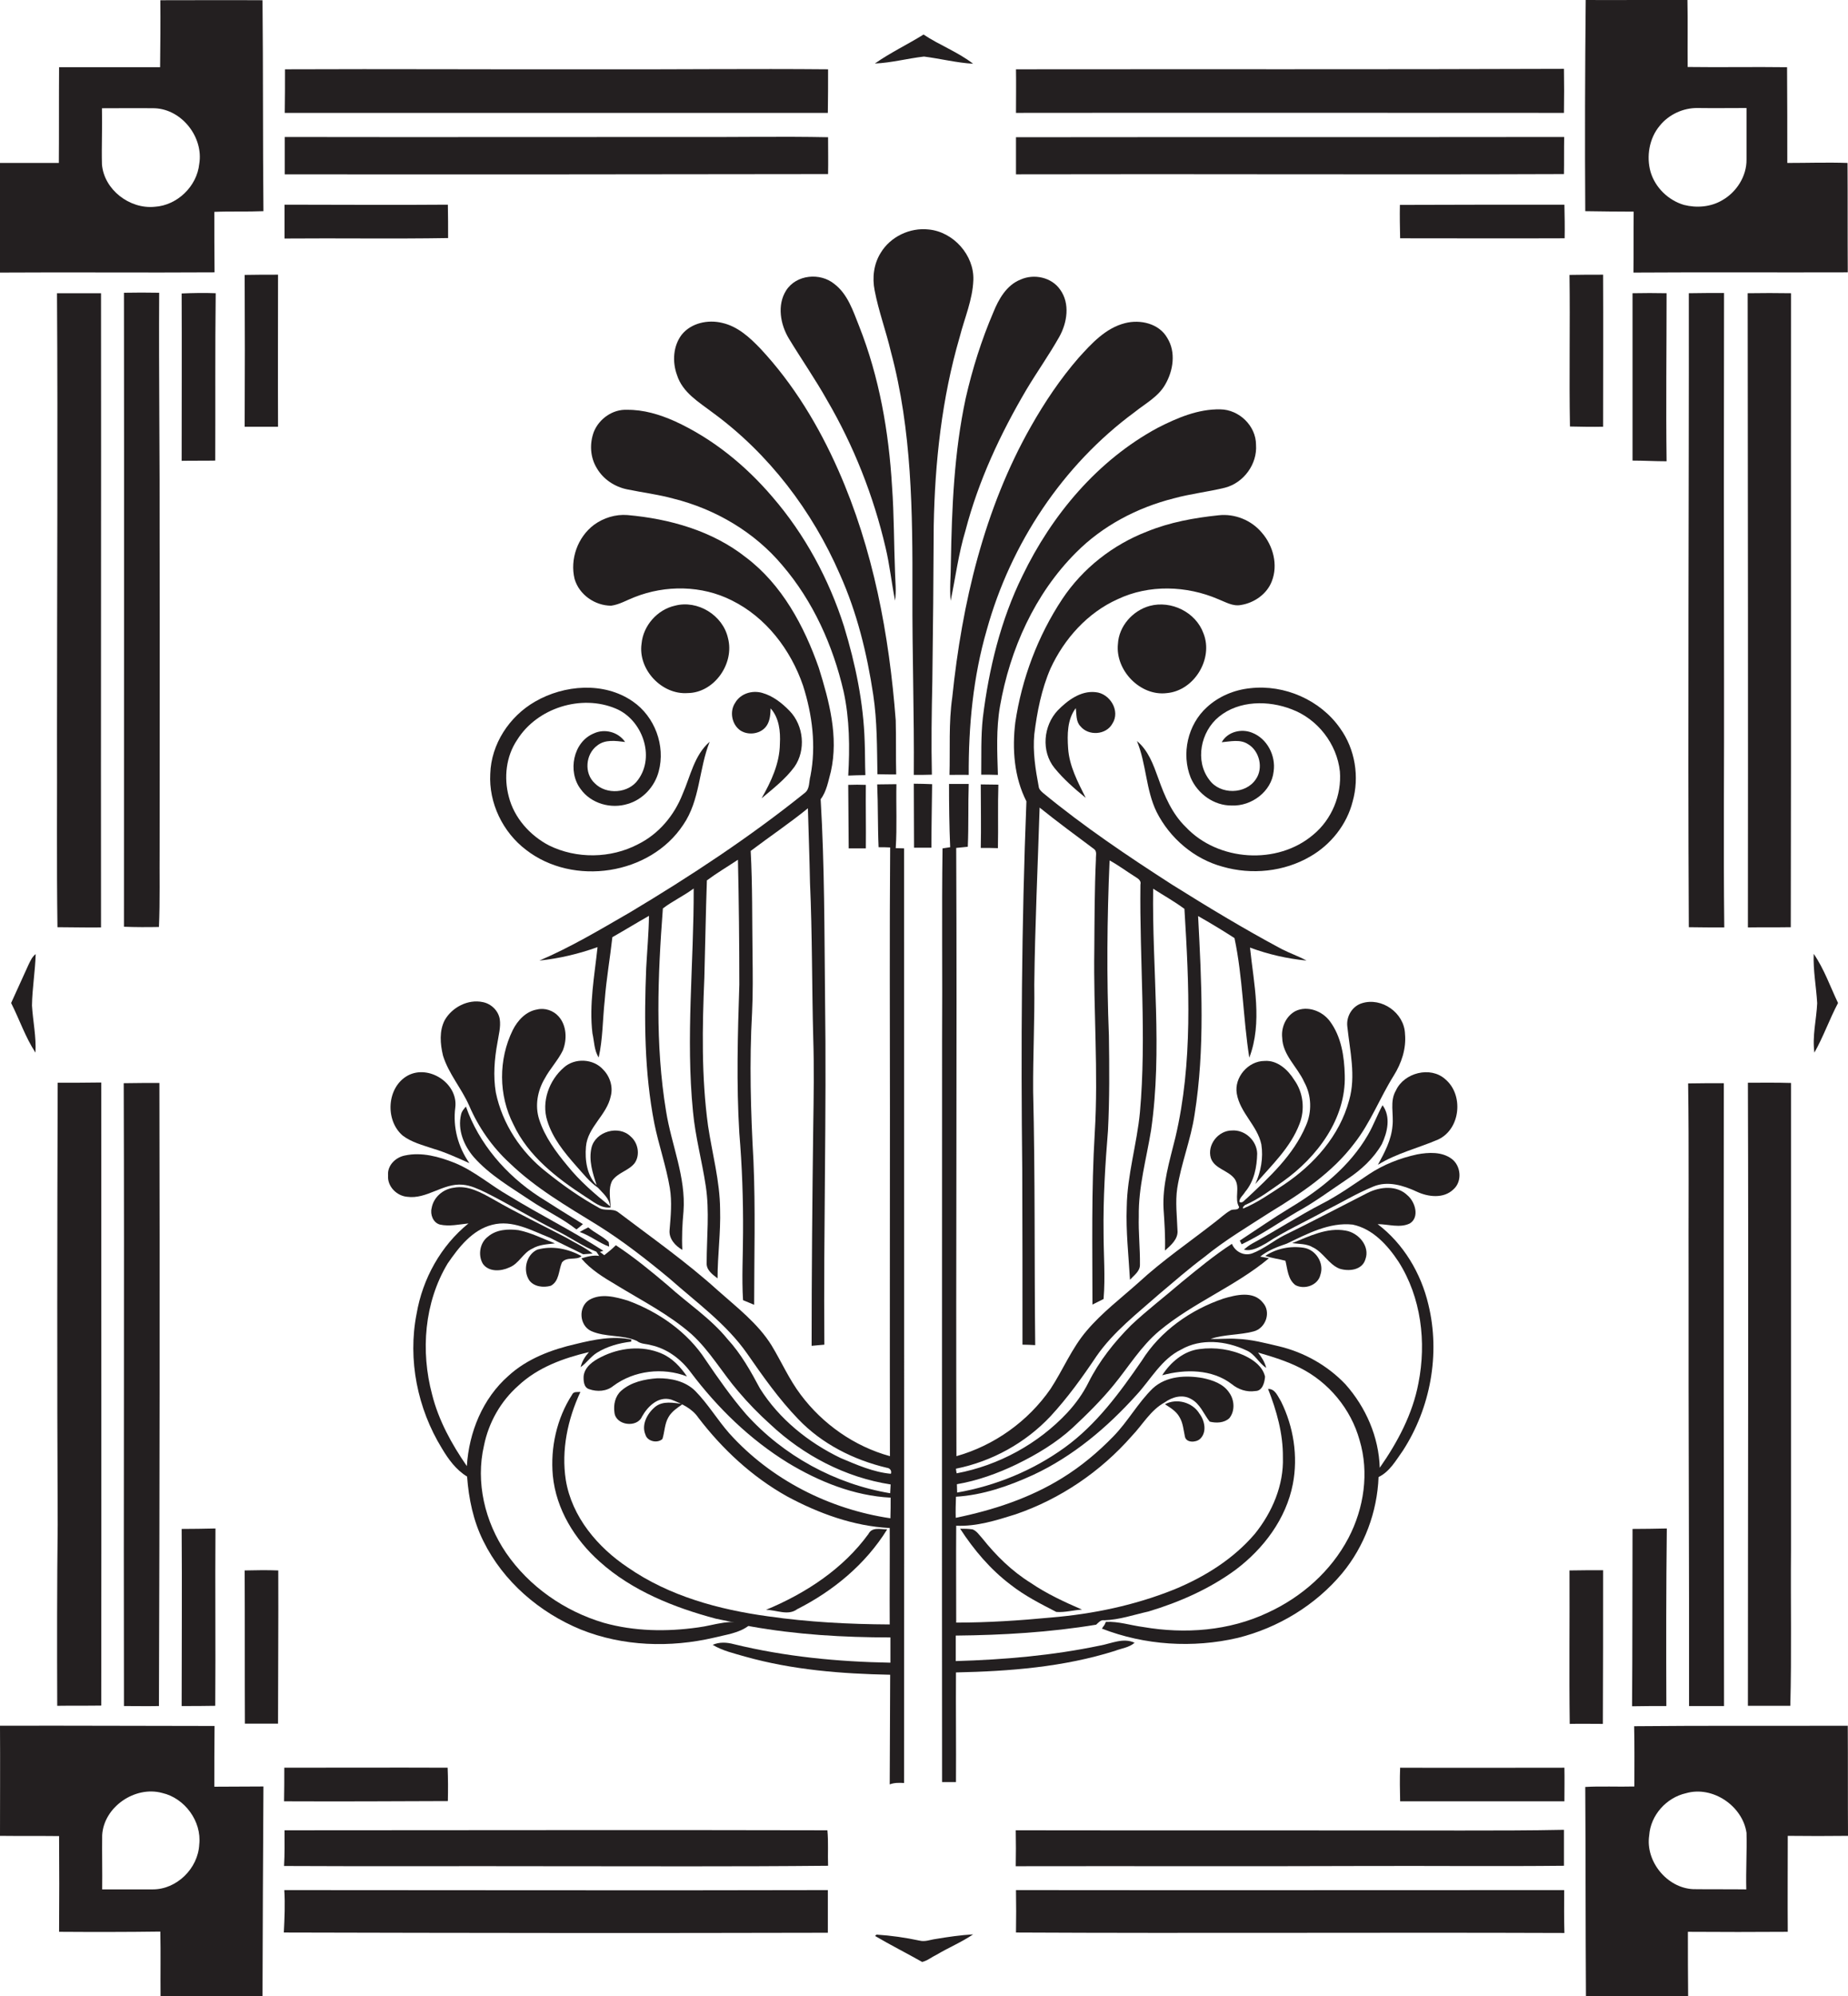 <?xml version="1.0" encoding="utf-8"?>
<!-- Generator: Adobe Illustrator 19.2.0, SVG Export Plug-In . SVG Version: 6.00 Build 0)  -->
<svg version="1.1" id="Layer_1" xmlns="http://www.w3.org/2000/svg" xmlns:xlink="http://www.w3.org/1999/xlink" x="0px" y="0px"
	 viewBox="0 0 797.6 861.2" enable-background="new 0 0 797.6 861.2" xml:space="preserve">
<g>
	<path fill="#231F20" d="M92.6,117.5c-0.1-8.7-0.1-17.4-0.1-26.1c7-0.3,14.1,0,21.2-0.3c-0.3-30.3-0.1-60.7-0.4-91
		c-14.7-0.1-29.4,0-44.1,0c0.1,9.6,0,19.2-0.1,28.9C54.6,29,40.1,29,25.5,29c-0.1,13.8,0,27.5-0.1,41.3c-8.5,0-16.9,0-25.4,0
		c-0.1,15.8,0,31.5,0,47.3C31,117.4,61.8,117.7,92.6,117.5z M44,46.7c7.6,0,15.2-0.1,22.8,0c11.8,0.5,21.1,12.6,19.2,24
		c-1,9.7-9.5,17.9-19.2,18.5C55.9,90.3,44.9,81.8,44,70.9C43.8,62.8,44.2,54.8,44,46.7z"/>
	<path fill="#231F20" d="M705.1,91.3c-0.1,8.8,0,17.6-0.1,26.3c30.9-0.2,61.7,0,92.5-0.1c-0.1-15.7,0-31.5-0.1-47.2
		c-8.7-0.3-17.3,0-26,0c0-13.8,0-27.5-0.1-41.3c-14.3-0.2-28.6,0.1-42.9-0.1c-0.1-9.6,0.1-19.3-0.1-28.9c-14.6-0.1-29.3,0.1-43.9,0
		c-0.3,30.4-0.4,60.8-0.2,91.1C691.2,91.2,698.2,91.3,705.1,91.3z M716.3,54.3c3.9-4.9,10.2-7.8,16.4-7.7c7,0.1,14,0,21.1,0
		c0,7.4,0,14.8,0,22.2c0.1,7.2-4.3,14.1-10.5,17.6c-4.9,2.9-11,3.4-16.5,2c-6.8-2-12.4-7.5-14.4-14.2
		C710.5,67.5,711.8,59.7,716.3,54.3z"/>
	<path fill="#231F20" d="M420,27.5c-6.6-5.1-14.5-8-21.4-12.6c-6.9,4.3-14.3,7.8-21,12.5c7.2-0.3,14.1-2.2,21.2-3
		C405.9,25.3,412.9,27.1,420,27.5z"/>
	<path fill="#231F20" d="M122.9,48.7c78.1,0,156.2,0,234.4,0c0.1-6.3,0.1-12.5,0.1-18.8c-32.9-0.3-65.7,0.1-98.5,0
		c-45.3,0.1-90.6-0.2-135.9,0C123,36.1,123,42.4,122.9,48.7z"/>
	<path fill="#231F20" d="M675,48.7c0.1-6.3,0.1-12.7,0-19c-78.8,0.3-157.7,0.1-236.5,0.2c0.1,6.3,0,12.5,0,18.8
		C517.3,48.6,596.1,48.7,675,48.7z"/>
	<path fill="#231F20" d="M357.4,75.1c0.1-5.3,0-10.6,0-15.9c-19.9-0.4-39.8,0-59.6-0.1c-58.3,0-116.6,0.1-174.9,0
		c0,5.4,0,10.7,0,16.1C201,75.3,279.2,75.2,357.4,75.1z"/>
	<path fill="#231F20" d="M438.5,75.2c78.8-0.2,157.7,0.2,236.5-0.1c0.1-5.3,0-10.7,0.1-16c-78.9,0.1-157.8,0-236.6,0.1
		C438.5,64.5,438.5,69.9,438.5,75.2z"/>
	<path fill="#231F20" d="M193.4,102.7c0-4.8,0-9.6-0.1-14.4c-23.5,0.2-47,0-70.5,0c0,4.9,0,9.7,0,14.6
		C146.3,102.7,169.8,103.1,193.4,102.7z"/>
	<path fill="#231F20" d="M604.2,88.4c-0.1,4.8,0,9.6,0.1,14.4c23.7,0,47.3,0.1,71,0c0.1-4.8,0-9.7-0.1-14.5
		C651.5,88.3,627.8,88.3,604.2,88.4z"/>
	<path fill="#231F20" d="M384.5,151.7c9.1,33.9,9.4,69.3,9.3,104.2c-0.1,26.1,0.8,52.2,0.6,78.4c2.6,0,5.2,0,7.8-0.1
		c-0.3-13.4-0.1-26.8,0.2-40.3c0.3-22.4,0.5-44.7,0.6-67.1c0.5-27.4,3.5-55,11.2-81.4c2.1-8.2,5.6-16.1,5.9-24.6
		c0.4-10.7-8.6-20.8-19.3-21.8c-8.1-0.9-16.5,3.1-20.7,10.1c-3,4.8-3.7,10.7-2.6,16.2C379.2,134.2,382.4,142.8,384.5,151.7z"/>
	<path fill="#231F20" d="M105.6,118.6c0.1,21.8,0.1,43.6,0,65.5c4.8,0,9.6,0,14.4,0c-0.1-21.8,0-43.7,0-65.6
		C115.2,118.5,110.4,118.5,105.6,118.6z"/>
	<path fill="#231F20" d="M677.6,184c4.8,0.1,9.5,0.2,14.3,0.1c0-21.9,0.1-43.8,0-65.6c-4.8,0-9.6,0-14.5,0.1
		C677.7,140.4,677.2,162.2,677.6,184z"/>
	<path fill="#231F20" d="M339.3,125.3c-4,6.3-2.5,14.7,1.2,20.8c5.4,8.9,11.4,17.5,16.5,26.6c11.5,19.7,20,41.2,25.2,63.5
		c1.8,7.5,2.6,15.3,4.1,22.9c0.6-4.1,0.1-8.1,0-12.2c-0.5-12.4-0.4-24.7-1.3-37.1c-1.4-23.6-5.5-47.1-14.2-69.1
		c-2.6-6.5-4.9-13.8-10.7-18.2C354,117.5,343.7,118.4,339.3,125.3z"/>
	<path fill="#231F20" d="M410.4,242.8c0,5.5-0.6,10.9-0.1,16.4c2.1-10.1,3.4-20.4,6.4-30.3c5.6-21.5,15.1-41.8,26.3-60.8
		c4.6-7.7,9.8-15,14.2-22.8c3.4-6.1,4.7-14.3,0.4-20.3c-3.7-5.4-11.3-7-17.1-4.4c-6.1,2.4-9.5,8.5-11.8,14.2
		c-5.1,11.9-9,24.3-11.9,37C411.8,195.1,410.8,219,410.4,242.8z"/>
	<path fill="#231F20" d="M43.6,126.5c-6.3,0-12.6,0-19,0c0.4,63.4,0,126.9,0,190.3c0.1,27.7-0.2,55.4,0.2,83.2
		c6.3,0,12.5,0.2,18.8,0.1C43.5,308.8,43.7,217.7,43.6,126.5z"/>
	<path fill="#231F20" d="M68.6,399.9c0.5-11.4,0.2-22.7,0.3-34.1c0-44,0.1-88,0-132.1c0.1-35.8-0.4-71.6-0.2-107.4
		c-5.1-0.1-10.2-0.1-15.2,0c0.1,91.2,0,182.4,0,273.5C58.5,400,63.5,400,68.6,399.9z"/>
	<path fill="#231F20" d="M78.4,126.6c0.1,24.1,0,48.1,0,72.2c4.8-0.1,9.7,0,14.5-0.1c0.1-24.1-0.1-48.2,0.2-72.2
		C88.2,126.3,83.3,126.4,78.4,126.6z"/>
	<path fill="#231F20" d="M704.6,126.5c0,24.1,0,48.1,0,72.2c4.9,0,9.8,0.3,14.7,0.3c-0.3-24.2,0-48.3,0-72.5
		C714.4,126.4,709.5,126.4,704.6,126.5z"/>
	<path fill="#231F20" d="M744.1,293.8c-0.1-55.8-0.1-111.6,0-167.4c-5.1,0-10.1,0-15.2,0.1c0.1,91.2-0.5,182.3,0,273.5
		c5.1,0.1,10.2,0.1,15.3,0.1C743.8,364.6,744.2,329.2,744.1,293.8z"/>
	<path fill="#231F20" d="M754.3,126.5c0.1,91.2,0.2,182.4,0.1,273.6c6.2-0.1,12.3,0,18.5-0.1c0.2-91.2,0-182.3,0.1-273.5
		C766.8,126.4,760.6,126.4,754.3,126.5z"/>
	<path fill="#231F20" d="M307.6,178c24.2,17.7,43,42.4,54.9,69.8c7.4,16.5,11.7,34.1,14.4,52c1.7,11.3,1.6,22.8,1.8,34.2
		c2.7,0.1,5.4,0.1,8.1,0.1c-0.2-7.8,0-15.6-0.2-23.3c-2.8-36.9-9.7-73.9-24.8-108c-8.4-19-19.3-37.1-33.6-52.4
		c-4.6-4.8-9.8-9.6-16.5-11.1c-6.1-1.5-13.3,0-17.4,5c-3.8,4.9-4.2,11.8-2.1,17.5C294.6,169.4,301.7,173.5,307.6,178z"/>
	<path fill="#231F20" d="M485.6,139.4c-8.4,2.1-14.5,8.8-20.1,15c-7.9,9.1-14.6,19.1-20.5,29.5c-20.3,35.7-29.8,76.4-34,116.9
		c-1.6,11.1-0.9,22.3-1.2,33.5c2.8,0,5.6-0.1,8.3,0c-0.1-21.1,1.9-42.3,7.8-62.6c10.3-37.1,32.7-71,63.8-93.9
		c4.6-3.7,10.2-6.6,13.2-11.9c3.5-6,4.7-14,0.9-20.1C500.3,139.6,492.2,137.7,485.6,139.4z"/>
	<path fill="#231F20" d="M256.3,186.3c-1.9,5.1-1.6,11,1.3,15.7c2.8,4.8,7.7,8,13,9.1c6.7,1.4,13.5,2.2,20,4
		c18.1,4.5,35,14.4,47,28.7c13.3,15.5,21.9,34.6,26.5,54.5c2.6,11.9,2.7,24.2,2,36.3c2.5-0.1,4.9-0.2,7.4-0.2
		c-0.2-4.8-0.1-9.6-0.3-14.4c-0.5-16.9-4-33.6-8.9-49.7c-6.5-20.4-16.9-39.7-30.9-55.9c-11.6-13.6-25.8-25.2-42.2-32.7
		c-6.5-2.9-13.5-5-20.6-4.9C264.5,176.5,258.6,180.6,256.3,186.3z"/>
	<path fill="#231F20" d="M526.7,176.6c-9.6-0.2-18.7,3.7-27.1,8c-25.9,14-45.6,37.5-58.3,63.8c-9.4,19.1-14.5,40.1-17.1,61.2
		c-0.9,8.2-0.6,16.4-0.7,24.6c2.4,0,4.8,0,7.2,0.1c-0.3-9.8-0.8-19.8,0.9-29.6c4.3-24.6,15-48.5,32.8-66.3
		c11.5-11.6,26.4-19.4,42.2-23.4c7.3-2,14.8-2.8,22.1-4.6c8.1-2.1,14-10.2,13.4-18.5C542.1,183.7,534.8,176.7,526.7,176.6z"/>
	<path fill="#231F20" d="M248,249.8c2,6.8,8.8,11.5,15.8,11.5c3.6-0.5,6.7-2.4,10.1-3.7c13.4-5.3,29-5.1,41.9,1.4
		c14.8,7.3,25.5,21.3,30.8,36.8c4,12.5,5.7,26,3.2,38.9c-0.7,2.4-0.2,5.7-2.5,7.4c-23.8,19.1-49.3,35.9-75.4,51.5
		c-12.8,7.4-25.5,15-39.1,20.8c8.6-0.9,17-2.9,25.1-5.8c-1.3,12.3-3.7,24.8-2.2,37.2c0.8,3.5,0.7,7.3,2.7,10.4
		c1.8-8.1,1.7-16.5,2.6-24.7c0.7-9.1,2.3-18.2,3.3-27.2c5.3-3,10.5-6.2,15.8-9.2c-0.1,7.5-0.8,15-1.2,22.5
		c-0.9,22.4-0.8,44.9,3.5,67c1.9,9.4,5.1,18.4,6.7,27.9c1,6,0.4,12.1-0.1,18.1c-0.4,3.8,2.5,6.9,5.5,8.6c-0.3-5.5,0-11.1,0.5-16.6
		c1.1-14.8-5.2-28.7-7.5-43.1c-4.8-29-3.6-58.5-1.4-87.6c4.2-3.2,9-5.4,13.3-8.6c0.1,32.1-3.5,64.2-0.3,96.3c1,10.8,3.9,21.3,5.5,32
		c1.7,11,0.4,22.1,0.4,33.2c-0.2,3.1,2.5,5,4.7,6.7c0-9.9,1.4-19.8,1.1-29.8c-0.1-12.2-3.4-24-5.2-36c-2.9-21.2-2.5-42.6-1.6-63.9
		c0.4-14,0.6-28,1.1-42c4.3-3.2,8.9-5.9,13.4-8.9c0.4,18,0.6,35.9,0.6,53.9c-0.7,21.4-1.3,42.8,0,64.1c1.2,14.3,1.7,28.6,1.6,42.9
		c0,9.7-0.6,19.4,0,29.1c1.6,0.7,3.2,1.3,4.8,2c0-20.7,0.6-41.4-0.3-62.1c-1.2-21.3-1.8-42.7-0.6-64c0.4-8.3,0.3-16.6,0.2-25
		c-0.2-14.9,0-29.8-0.8-44.7c8.2-6.2,16.7-11.9,24.7-18.4c0.3,10.7,0.7,21.4,0.9,32.1c1,22.3,0.8,44.7,1.4,67
		c0.4,12.7,0.2,25.3,0,38c-0.4,31.6-0.7,63.2-0.7,94.8c1.8-0.2,3.6-0.3,5.5-0.5c-0.4-49.8,1-99.6,0.3-149.4
		c-0.3-28.6-0.2-57.3-1.9-85.9c2.6-3.4,3.3-7.9,4.4-11.9c3.4-15.1-0.7-30.4-5.2-44.8c-6.3-18-15.9-35.9-31.4-47.6
		c-14.5-11.5-33-16.7-51.2-18.3c-5.1-0.4-10.3,1.2-14.4,4.2C249.3,231.7,245.9,241.3,248,249.8z"/>
	<path fill="#231F20" d="M525.9,222.3c-10.5,1.1-21,3-30.8,7c-14.8,5.7-27.8,15.9-36.6,29.1c-10.6,16-17.5,34.4-20.3,53.3
		c-1.4,11.5-0.5,23.6,4.8,34c-2.1,53-2.4,106.1-1.8,159.1c0.1,25.1,0.1,50.2,0.1,75.3c1.8,0,3.7,0.1,5.5,0.2
		c-0.4-36.5,0-73-0.9-109.5c-0.1-15.4,0.7-30.7,0.5-46.1c0.3-25.5,1.5-50.9,2.3-76.3c7.7,6.2,15.6,12,23.5,17.9c1.4,1,0.7,3,0.8,4.4
		c-0.6,13-0.6,26-0.7,39.1c-0.4,26.3,1.8,52.6,0.2,78.9c-1.5,24.7-1,49.4-1,74.1c1.6-0.8,3.2-1.6,4.8-2.4c0.8-9.5,0-19.1,0-28.6
		c-0.2-14.7,0.7-29.3,1.9-44c0.7-13.7,0.6-27.4,0.4-41.1c-1-25.1-0.8-50.3,0.3-75.5c3.7,2,7,4.5,10.5,6.7c1.3,0.9,3.3,1.7,2.8,3.7
		c-0.4,32.7,2.7,65.5-0.2,98.2c-1.3,13.7-5.5,27.1-5.7,40.9c-0.4,10.5,0.8,20.9,1.4,31.4c1.7-1.9,4.3-3.6,4.3-6.4
		c0.1-7-0.7-14-0.5-21c-0.2-12.6,3.3-24.8,5.3-37.1c5-34.6,0.4-69.5,0.9-104.2c4.5,2.9,9.2,5.5,13.5,8.7c2,32.8,3.7,66.3-3.9,98.6
		c-2.5,10.2-5.7,20.4-5.1,31c0.4,5.9,0.8,11.9,0.6,17.8c2.6-2.3,5.8-5,5.4-8.8c-0.2-6-1-12.1-0.1-18.1c1.7-10.8,5.9-21,7.5-31.9
		c4.5-28.3,3-57,1.5-85.5c5.3,3,10.6,6.2,15.7,9.5c3.6,16.9,3.7,34.5,6.4,51.6c5.8-15.3,1.9-31.9,0.3-47.5
		c7.8,2.9,16.1,4.8,24.4,5.6c-3.5-1.9-7.3-3.2-10.8-5c-16.1-8.6-31.8-18.1-47.3-27.8c-19.1-12.3-38-25-55.6-39.5
		c-0.9-0.8-1.8-1.6-1.9-2.8c-1.4-7.4-2.6-14.9-1.9-22.5c1.2-9.7,3.1-19.4,7-28.4c5.9-12.8,16-24.1,29-29.9c13.5-6.4,29.7-5.9,43.4,0
		c3.1,1.2,6.3,3.2,9.8,2.5c5.7-0.9,11.2-4.7,13.3-10.2c2.8-7.1,0.6-15.4-4.3-21C540.1,224.4,532.9,221.5,525.9,222.3z"/>
	<path fill="#231F20" d="M291.3,261.3c-7.6,1.7-13.7,8.6-14.4,16.4c-1.6,11.1,8.7,22.1,19.9,21.3c11.5-0.1,20.3-12.8,17.4-23.7
		C312,265.4,301.1,258.7,291.3,261.3z"/>
	<path fill="#231F20" d="M503.7,299c11.8-1.1,20.1-14.9,15.7-25.8c-3.3-9.1-13.9-14.3-23.2-11.8c-7.3,2-13.3,8.7-13.7,16.4
		C481.3,289.2,492.2,300.5,503.7,299z"/>
	<path fill="#231F20" d="M211.6,333.8c-0.7,12.6,5.4,25.2,15.4,32.8c20.4,15.9,53.6,10.9,67.9-10.8c7.3-10.6,6.7-24.1,11.4-35.8
		c-6.7,5.8-8.3,14.9-11.7,22.6c-3.6,9.2-10.3,17.2-19.2,21.6c-11.8,6.2-26.6,6.4-38.5,0.5c-8.2-4.3-15-11.9-17.3-21
		c-2.2-8.2-1.2-17.4,3.6-24.5c8.6-13.8,27.7-19.8,42.6-13.5c11.3,4.7,17.1,20.5,9.6,30.7c-4.1,5.9-13.7,6.6-18.7,1.5
		c-4.7-4.3-4-12.6,1.1-16.3c3.4-2.7,8-2,12-1.5c-2.9-4.3-8.8-5.9-13.5-3.7c-9,3.7-11.4,16.5-5.7,24c4.5,6.3,13.1,8.7,20.4,6.4
		c6.5-1.9,11.6-7.5,13.3-14c3-11.1-1.7-23.7-11.2-30.2c-12.4-8.6-29.6-7.2-42.2,0.1C219.8,309.1,212,321,211.6,333.8z"/>
	<path fill="#231F20" d="M527.7,373.9c12.5,3.6,26.5,2.2,37.8-4.4c8.9-5.1,15.8-13.8,18.3-23.7c3-10.6,1.1-22.6-5.4-31.6
		c-8.5-12.2-24-19-38.8-17.3c-6.9,0.7-13.6,3.5-18.7,8.2c-8.3,7.5-11.1,20.1-7,30.4c3,7,10.1,12.1,17.7,12c8.5,0.4,17.2-6,18.1-14.7
		c1-6.8-2.8-14.2-9.3-16.7c-4.7-1.9-10.6-0.4-13.1,4.1c3.7-0.3,7.9-1.4,11.3,0.8c5,2.9,6.8,10.4,3.4,15.2c-4.4,6.6-15.4,6.7-20,0.3
		c-6.4-8.2-3.8-20.9,4.1-27.3c8.7-7.1,21.4-7.1,31.4-3.2c11.2,4.2,19.5,14.9,20.8,26.8c0.8,10.2-3.5,20.7-11.5,27.3
		c-15.5,13.2-41.1,11.5-55-3.3c-5.9-5.7-9.2-13.4-11.9-21.1c-2.1-5.8-4.3-12-9.2-16c4.1,9.9,3.8,21,8.5,30.6
		C504.9,361.6,515.4,370.6,527.7,373.9z"/>
	<path fill="#231F20" d="M328.7,344.4c5-4.2,10.3-8.3,14.2-13.6c5-7.2,4-17.8-2.1-24.1c-3.3-3.4-7.2-6.5-11.9-7.8
		c-4.3-1.2-9.3,0.3-11.6,4.3c-2.5,3.7-1.5,9.3,2.2,11.9c3.6,2.4,9.2,1.5,11.5-2.2c1.4-2.2,1.5-4.8,1.6-7.3c3.7,4.1,4.3,10,4,15.3
		C336.5,329.4,332.8,337.2,328.7,344.4z"/>
	<path fill="#231F20" d="M466.3,313.3c3.5,4.3,11.1,3.8,13.8-1.1c3.6-5.5-1.1-13.1-7.3-13.6c-6.4-0.7-12.1,3.6-16.3,7.9
		c-6.2,6.6-7.2,17.6-1.4,24.8c3.9,4.8,8.7,9,13.5,12.9c-3.4-6.8-7.1-13.7-7.6-21.4c-0.4-5.9-0.4-12.4,3.3-17.3
		C464.7,308.2,464.3,311.2,466.3,313.3z"/>
	<path fill="#231F20" d="M366.1,338.6c0.1,9.1,0.1,18.3,0.2,27.4c2.5,0,4.9,0,7.4,0c0.1-9.1-0.1-18.3,0-27.4
		C371.2,338.5,368.6,338.5,366.1,338.6z"/>
	<path fill="#231F20" d="M390.2,769.2c0.1-134.4,0-268.8,0-403.2c-0.9,0-2.7-0.1-3.6-0.1c0.6-9.2,0.1-18.4,0.3-27.6
		c-2.8,0-5.5,0.1-8.3,0.1c0.4,9,0.2,18.1,0.6,27.1c1.7,0,3.3,0,5,0.1c-0.3,37.4-0.1,74.8-0.1,112.2c0,50.1-0.1,100.3,0,150.4
		c-15.3-4.2-29-13.8-38.5-26.5c-5-6.6-8.3-14.2-12.6-21.3c-5.9-9.5-15-16.4-23.3-23.8c-13.6-12.3-28.6-22.8-43.1-33.8
		c-2.4-1.6-5.7-0.2-8.2-1.8c-8-4.4-15.5-9.7-22.6-15.4c-10.9-8.5-19-20.7-21.8-34.3c-1.2-7.1-0.6-14.5,0.7-21.5
		c0.5-3.3,1.5-6.7,1-10.1c-0.6-3.7-3.7-6.7-7.4-7.4c-6.3-1.3-13.1,2.2-16.3,7.7c-2.5,4.7-2,10.4-0.8,15.4c2.4,7.8,8,14.1,11.3,21.6
		c4,9.3,9.9,17.8,17.4,24.7c11.3,10.9,24.8,18.7,38.1,26.9c10.9,6.8,21.1,14.8,31,23c11.6,10.3,24.5,19.5,33.5,32.4
		c6.8,9.8,13.7,19.6,22,28.2c10.2,10.7,23.9,17.6,38.2,21c1.3,0.1,2.3,1.2,1.8,2.6c-7.6-0.7-14.8-3.9-21.7-6.8
		c-13.9-6.7-26.5-16.8-34.8-30c-4-7.5-8.2-15-14-21.3c-7.3-9-17.2-15.4-25.8-23.2c-7.2-6.1-14.5-12.1-22.4-17.3
		c-1.6,1.6-3.3,3-5,4.3c-0.6-0.5-1.2-0.9-1.9-1.4l1.5-0.5c-13.2-8.5-27.3-15.5-40.7-23.7c-7.9-4.5-14.9-10.7-23.4-14.2
		c-6.8-2.7-14.3-4.8-21.6-3.2c-4,0.8-7.6,4.3-7.2,8.6c-0.4,4.7,3.7,8.8,8.2,9.2c8.5,1.2,15.5-6,24-5.2c3.5,0.3,6.6,1.8,9.8,3.3
		c10.4,5.2,20.3,11.3,30.7,16.5c5.8,2.8,11.1,6.7,17.2,9.1c0.3,0.5,0.9,1.3,1.2,1.8c-2.7-0.4-5.2,0.3-7.7,1.1c4,4.8,9.6,8.2,15,11.4
		c11.1,6.8,22.8,12.7,32.6,21.3c7.9,7.2,13.2,16.6,20.1,24.6c4.3,5.1,9,9.9,13.9,14.3c14.3,13.4,32.4,22.9,51.9,25.9
		c-0.1,1.3-0.1,2.5-0.2,3.8c-23.8-4-46.1-16.2-62.2-34.1c-6.4-7.4-12-15.4-17.5-23.5c-7.8-12-20.2-20.6-33.5-25.5
		c-5.3-1.6-11.6-3.3-16.7-0.3c-4.8,3-4.3,11,0.8,13.4c6.2,2.8,13.6,1.5,19.8,4.3c1.7,1.4,4,1.2,6,1.8c7,1.5,13,6,17.2,11.7
		c11.6,15.4,25.6,29,42,39.1c13.4,8.1,28.5,14.2,44.3,15c0,3,0,5.9-0.1,8.9c-26.4-3.9-51.6-16.7-69.5-36.6
		c-5.2-5.9-9.2-12.7-14.7-18.3c-4.3-4.3-10.6-5.6-16.4-5.5c-5.5,0.4-11.3,1.6-15.6,5.4c-2.6,2.3-3.4,6-2.9,9.4
		c0.6,5.6,9.8,6.7,11.9,1.7c2.5-4.4,7-8.9,12.6-7.3c4.4,1.7,9,3.8,11.7,7.8c10.4,13.6,23.2,25.5,38.2,33.9
		c13.7,7.4,28.8,12.9,44.4,13.7c0.1,13.8-0.1,27.7,0,41.6c-17.6-0.1-35.1-1-52.5-3.5c-21.2-2.9-42.6-8.7-60.4-21
		c-13.1-8.7-24.3-21.9-26.9-37.8c-2-12.9,0.8-26.2,6.3-38c-1.3,0.1-3-0.3-3.6,1.2c-6.6,10.2-9.4,22.8-8.3,34.9
		c1.4,14.5,9.5,27.6,20.2,37.1c14,12.6,32.1,19.8,50.1,24.6c5,1,9.9,2,14.8,3.3c20,3.6,40.3,4.8,60.6,4.8c0,3.6,0,7.3,0,10.9
		c-22.7-0.4-45.5-2.6-67.6-8c-3-0.8-6.2-1-9.1,0.3c4.3,2.6,9.3,3.7,14.1,5.1c20.3,5.7,41.5,7.4,62.5,7.8
		c-0.1,15.8-0.1,31.5-0.2,47.3C386.1,769,388.1,769.1,390.2,769.2z"/>
	<path fill="#231F20" d="M394.5,365.7c2.5,0,5,0,7.5,0c0-9.1,0.2-18.2,0.3-27.4c-2.6-0.1-5.3-0.2-7.9-0.2
		C394.4,347.3,394.5,356.5,394.5,365.7z"/>
	<path fill="#231F20" d="M587.8,432.8c-4.2,1.3-6.8,5.7-6.3,10c1.1,10.5,3.8,21.4,0.8,31.8c-4.1,15.4-15.2,27.8-28.2,36.5
		c-5.7,3.7-11.3,7.7-17.6,10.3l0-0.7c0.2-0.2,0.6-0.6,0.8-0.8c6-2.6,11.1-6.5,16.4-10.2c14.8-10.5,27.3-27.1,26.7-45.9
		c-0.2-8.1-1.5-16.6-6.4-23.2c-3.3-4.5-9.8-6.9-14.9-4.4c-4.1,2.2-6.2,7-5.7,11.5c0.2,7.5,6.6,12.6,9.5,19.1
		c3.2,5.8,3.4,12.9,0.7,18.9c-5.4,12.7-15.7,22.1-25.5,31.3c-1,0.7-1.8,2.3-3.2,1.5c0-1.7,1.7-2.9,2.5-4.3
		c3.9-4.6,5.1-10.8,5.2-16.6c-0.2-5.6-5.3-10.3-10.9-9.9c-5.9,0-10.8,6.2-9.1,11.9c1.6,4.7,7.5,5.2,10.3,9c2.5,3.7-0.3,8.4,1.9,12.1
		c-0.3,1.6-2.5,0.8-3.6,1.4c-2.5,1.4-4.6,3.5-6.9,5.2c-11,8.6-22.6,16.5-32.9,26c-7.6,6.8-15.8,13-22.4,20.8
		c-6.5,7.6-10.2,16.9-15.6,25.1c-9.7,14-24.3,24.4-40.6,29c-0.3-87.5,0.3-174.9-0.1-262.4c1.7-0.2,3.3-0.3,5-0.5
		c0.4-9,0.1-18.1,0.4-27.1c-2.8,0-5.7,0-8.5,0c0,9.1,0.1,18.2,0.5,27.3c-0.8,0.1-2.5,0.4-3.3,0.5c-0.4,27.5,0,55.1-0.2,82.6
		c0,106.7-0.1,213.5,0,320.2c2,0,4,0,6,0c0.1-15.8-0.1-31.5,0-47.3c23.1-0.5,46.4-2.3,68.6-9.3c2.8-1.1,6.1-1.4,8.5-3.5
		c-4.9-2.3-9.9,0.3-14.9,1.2c-20.5,4.3-41.4,6.1-62.3,6.7c0-3.7,0-7.4,0-11c20.3-0.2,40.6-1.4,60.6-4.7c1-0.9,2-2.2,3.5-1.9
		c6.5-0.2,12.8-2.4,19.1-3.8c13.3-4,26.3-9.7,37.6-18c12.1-9.1,21.8-22,24.7-37c2.3-12,0.3-24.7-5.1-35.6c-1.4-2.2-2.5-5.5-5.6-5.4
		c3.7,9.4,6.5,19.3,6.4,29.5c0.4,12-4.6,23.7-12.1,33c-9.3,10.9-21.7,18.6-34.8,24c-16.9,6.8-35,10.6-53.1,12.1
		c-13.6,1.3-27.3,2.2-41,2.2c0-14-0.1-27.9,0-41.8c8.8,0.4,17.3-2.3,25.6-4.9c19.3-6.6,36.7-18.4,50.2-33.8
		c4.7-4.9,8.1-11.2,14.2-14.5c3.2-2.3,7.6-3.6,11.3-1.5c4,2.1,5.5,6.5,8.1,9.8c2.8,0.7,6.3,0.6,8.5-1.5c2.5-3.1,2.2-7.8,0-10.9
		c-2.5-3.9-7.2-5.5-11.5-6.4c-7.3-1.3-15.7-0.9-21.5,4.4c-6.5,6.3-10.8,14.4-17.1,20.8c-6.6,6.8-13.9,12.9-22,17.9
		c-14,8.7-29.9,13.9-46,17.2c-0.1-3,0-6.1,0.1-9.1c11.6-0.7,22.8-4.6,33.3-9.4c17.2-8,32-20.5,44.6-34.5
		c6.2-6.7,10.8-15.5,19.3-19.6c8.5-4.9,19.3-3.8,28,0.3c3.8,1.5,5.4,5.5,8.7,7.6c-0.6-2.5-2-4.6-3.5-6.6c6.2,1.8,12.4,3.7,18.1,6.6
		c12.4,6.2,22,17.8,25.7,31.2c4.2,14,1.9,29.4-4.8,42.2c-7.5,14.3-20.2,25.5-34.8,32.2c-16.7,7.9-35.8,9.3-53.8,6.2
		c-5.4-0.7-10.7-2.5-16.1-2.2c-0.2,0.3-0.4,1-0.6,1.3c-0.4,0.5-0.8,1.1-1.1,1.6c18.5,7.2,39.3,8.5,58.6,4
		c17.4-4.3,33.6-14.1,45.1-27.9c9.6-11.6,15.1-26.4,15.7-41.5c4.8-2.3,7.5-7.2,10.5-11.4c11.9-18.4,16.2-41.7,11-63
		c-3.2-13.6-10.8-26.3-21.9-34.7c4.6,0,9.6,1.8,13.9-0.3c4.3-2.7,2.3-9.3-1-12.1c-4.6-4.5-11.8-3.8-17.2-1.1
		c-12,6.1-23.9,12.4-36,18.3c-4.7,2.4-8.8,5.9-13.8,7.8c-3.6,1.3-7.4-0.7-8.8-4.1c-7.7,5-14.8,10.9-21.9,16.7
		c-7.2,6.2-14.7,11.9-21.6,18.4c-7.3,7.3-13.8,15.5-18.4,24.7c-2.4,4.8-5.5,9.1-9.1,13c-12.6,13.5-29.7,22.8-47.8,26.2
		c-0.1-0.5-0.3-1.5-0.3-2c15.5-3.1,30-11.1,40.8-22.6c7.4-8,13.8-16.9,19.9-26c7.3-10.5,17.6-18.4,27.1-26.8
		c6.4-5.4,12.7-10.9,19.4-15.9c8.9-7.3,18.9-13.2,28.5-19.4c13.3-8.1,26.7-17,36.2-29.6c7-8.9,11-19.6,17-29.2
		c3.4-5.4,5.5-11.7,4.9-18.1C606.1,437,596.4,430.1,587.8,432.8z M438.8,631.7c8.6-4.2,17-9.2,24.1-15.7
		c6.2-5.8,12.3-11.8,17.7-18.4c6.5-7.9,11.8-16.8,19.7-23.4c14.6-12.2,32.8-19.2,47.4-31.4c-1-0.2-2.9-0.5-3.8-0.7
		c3.4-2.7,7.4-4.2,11.5-5.6c8.8-4.2,18.3-9.3,28.4-8.2c8.7,1.8,15.1,8.9,19.8,16c9.8,15.4,12.1,34.7,8.6,52.4
		c-2.5,13.3-9,25.5-16.7,36.5c-0.4-13.3-6-26.1-14.8-36c-7.7-8.1-17.8-13.8-28.7-16.4c-6-1.4-11.9-3-18.1-3.2
		c-3.8-0.3-7.6,0.2-11.4,0c6-2,12.4-1.6,18.5-3.2c5.3-1.3,7.8-8.4,4-12.5c-4.1-5.1-11.5-3.3-16.9-1.7c-14.2,4.8-27.3,14-35.3,26.8
		c-9.5,13.8-19.6,27.6-33.3,37.5c-13.7,9.9-29.8,16.5-46.4,19.4c0-1.2-0.1-2.4-0.1-3.6C421.8,638.8,430.5,635.7,438.8,631.7z"/>
	<path fill="#231F20" d="M423.3,338.4c0,9.2,0.2,18.3,0,27.4c2.5,0,4.9,0,7.4,0.1c0.2-9.1-0.1-18.3,0.2-27.4
		C428.3,338.5,425.8,338.4,423.3,338.4z"/>
	<path fill="#231F20" d="M783.1,454.1c3.9-6.9,6.5-14.4,10.2-21.4c-3.4-7.1-6-14.7-10.5-21.2c-0.3,7.1,1.1,14.2,1.5,21.3
		C784,439.8,782.1,446.9,783.1,454.1z"/>
	<path fill="#231F20" d="M12.3,416.2c-2.5,5.5-5,11-7.5,16.5c3.6,7.1,6.1,14.7,10.5,21.4c0.4-6.8-1.1-13.6-1.5-20.3
		c0.1-7.4,1.4-14.8,1.6-22.2C13.8,412.8,13.1,414.6,12.3,416.2z"/>
	<path fill="#231F20" d="M273.9,501.8c2.5-3.5,1.5-8.8-1.7-11.5c-5.1-5.1-15.2-2.2-16.9,4.8c-1.3,5.5,0.5,11,2.2,16.2
		c-4.2-4.2-5.1-10.9-4.6-16.6c0.7-8.5,9-13.6,10.7-21.8c1.1-4.1-0.4-8.6-3.3-11.5c-4.2-4.7-12.2-5.1-16.9-0.9
		c-6.4,5.5-9.8,14.8-7.2,23c2.3,7.5,7.3,13.6,12.4,19.4c3,3.3,5.8,7,9.5,9.5c2.1,2.4,4.9,4.5,5.2,8c-6.6-5.3-13.1-10.9-18.4-17.5
		c-5-6-9.8-12.5-12.2-20c-1.9-5.9-0.7-12.4,2.4-17.6c2.3-4.3,5.7-7.8,7.8-12.1c1.9-4.7,1.7-10.8-1.8-14.7c-2.3-2.6-6-3.8-9.3-3
		c-4.8,0.8-8.4,4.7-10.5,8.9c-6.2,12.6-6.2,28.1,0.3,40.7c6.4,13.7,18.8,23.2,31.1,31.2c3.3,2,6.6,5.1,10.8,4.6
		c0-3.8-1.1-7.9,0.7-11.5C266.7,505.8,271.3,505.1,273.9,501.8z"/>
	<path fill="#231F20" d="M560.9,484.8c2.4-6.2,1.6-13.5-2.3-18.9c-2.7-4.4-7.3-8.6-12.8-8.2c-7.1,0-13.2,7.1-12,14.1
		c1.4,8.3,8.9,13.8,10.6,21.9c0.9,5.8-0.2,11.8-2.6,17.1C548.8,502.7,557,495.1,560.9,484.8z"/>
	<path fill="#231F20" d="M176,464c-9.1,5-9.9,19.3-2.2,25.9c3.8,2.9,8.6,4.1,13,5.6c5.5,1.6,10.6,4,15.8,6.3c-4.9-7-7.2-15.5-6.1-24
		C197.8,467.4,185.1,459.1,176,464z"/>
	<path fill="#231F20" d="M623.8,465.6c-6.4-5.8-17.8-2.8-21.3,4.8c-2.8,4.7-0.9,10.2-1.5,15.3c-0.5,6.1-3.4,11.5-6.3,16.8
		c8.1-5,17.4-7.2,26-10.9C630.4,487.1,631.8,472.3,623.8,465.6z"/>
	<path fill="#231F20" d="M24.7,735.9c6.3-0.1,12.6,0,19-0.1c0.1-89.6,0-179.2,0-268.8c-6.3,0.1-12.5,0.1-18.8,0.1
		c-0.2,63.5-0.3,127.1,0,190.6C24.6,683.8,24.6,709.9,24.7,735.9z"/>
	<path fill="#231F20" d="M53.5,736c5,0,10.1,0.1,15.1,0c0.3-89.6,0.4-179.2,0.2-268.8c-5.1,0-10.3,0-15.4,0.1
		C53.7,556.8,53.3,646.4,53.5,736z"/>
	<path fill="#231F20" d="M772.7,735.9c0.6-22.4,0.1-44.8,0.3-67.2c0-67.2,0-134.3,0-201.5c-6.2-0.2-12.4-0.1-18.6-0.1
		c0.3,89.6,0,179.2,0,268.8C760.5,735.9,766.6,735.9,772.7,735.9z"/>
	<path fill="#231F20" d="M728.8,552.8c-0.1,61,0.3,122.1,0.2,183.2c5,0,10.1,0,15.1,0c-0.1-89.5-0.2-179.1-0.1-268.7
		c-5.1,0-10.3,0-15.4,0.1C729,495.8,728.7,524.3,728.8,552.8z"/>
	<path fill="#231F20" d="M201.1,477.4c-0.9,1-1.8,2-2.1,3.4c-1.6,6.6,1.2,13.4,5.5,18.4c6.8,7.7,15.8,12.9,24.3,18.6
		c6.5,4.4,13.8,7.7,20,12.6c1-0.8,1.9-1.5,2.8-2.3c-6.4-3.9-12.7-7.9-19-11.9C218.4,506.9,206.7,493.4,201.1,477.4z"/>
	<path fill="#231F20" d="M581.6,508.6c5.9-3.9,11.3-8.9,14.8-15c2.4-5.1,4-11.8,0.3-16.8c-2.3,4.2-3.9,8.7-6.3,12.8
		c-7.8,13.5-20.3,23.5-33.5,31.4c-7.4,4.5-14.5,9.4-21.8,14.2c0.2,0.4,0.6,1.2,0.8,1.6c8.4-4,15.9-9.3,23.9-14
		C567.5,518.6,574.4,513.4,581.6,508.6z"/>
	<path fill="#231F20" d="M546.4,536.4c8.2-5.4,17.2-9.4,25.8-14.2c6.8-3.4,13.4-7.4,20.5-10.3c6.2-2.6,13-0.5,18.8,2.2
		c4.9,2.3,11.6,3.1,15.8-1c3.9-3.4,3.3-10.2-0.8-13.2c-4.2-3.1-9.9-2.8-14.8-1.9c-7.4,1.6-14.6,4.4-20.9,8.6c-6.6,4.4-13,9-20,12.6
		c-10.3,5.3-20,11.7-30.2,17.2c-1.3,0.7-2.6,1.7-3.7,2.7C540.2,540,543.5,538,546.4,536.4z"/>
	<path fill="#231F20" d="M179.8,566.8c-3.9,19.8,0.4,40.9,10.9,58c2.8,4.7,6.1,9.3,10.9,12.2c0.7,9.6,2.7,19.2,7,27.8
		c8.6,17.5,24.3,30.9,42.1,38.2c18.2,7.3,38.6,7.9,57.5,3.5c5.1-1.3,10.7-1.9,15-5.2c-7.1-3.5-14.7-0.1-22,0.8
		c-13.5,1.9-27.4,1.7-40.6-2c-16.9-5-32.2-15.6-42.2-30.2c-9.1-13.4-13.2-30.4-9.5-46.3c2-9.9,7.2-19.1,14.8-25.8
		c8.4-7.9,19.5-11.9,30.5-14.5c-1.7,1.9-3,4-3.6,6.5c2.6-1.8,4.3-4.5,7-6.2c4.5-2.8,9.7-4.2,14.8-4.8c0-0.2,0.1-0.7,0.1-0.9
		c-7.9-1.7-16.1,0-23.9,1.9c-10.5,2.4-21,6.3-29.1,13.7c-11.2,9.8-17.1,24.4-18,39c-6.5-9.4-12.2-19.7-15-30.9
		c-5-18.7-3.4-39.7,6.7-56.5c4.8-7,10.6-14.5,19.2-16.7c8.8-2.3,17.1,2.5,25,5.6c4.7,2.5,9.6,4.7,14.3,7.1c1-0.1,3.1-0.2,4.1-0.3
		c-3.5-2.8-7.7-4.6-11.5-6.9c-10.5-5.5-21.2-10.6-31.4-16.5c-5.2-2.9-10.9-6.2-17.1-5c-4.6,0.6-8.7,4.1-9.5,8.8
		c-0.7,2.7,0.6,6.3,3.6,7.1c4.1,0.9,8.3-0.1,12.3-0.5C190.3,537.4,182.4,551.6,179.8,566.8z"/>
	<path fill="#231F20" d="M262.7,535.8c-2.6-2.5-6-3.9-8.8-6.3c-1.3,0.6-2.5,1.3-3.7,2c4.5,1.5,8.3,4.7,12.7,6.3
		C262.9,537.3,262.8,536.3,262.7,535.8z"/>
	<path fill="#231F20" d="M239.5,536.4c-5.2-2-10.2-4.6-15.7-5.7c-4.5-0.6-9.6-0.3-13.2,2.8c-3.5,2.6-4.4,8-2.2,11.7
		c2.5,3.6,7.8,3.3,11.4,1.6c4.2-1.6,5.9-6.3,9.9-8.1C232.7,536.9,236.2,536.8,239.5,536.4z"/>
	<path fill="#231F20" d="M578.1,547.3c4,1.3,9.8,0.7,11.2-4c2.1-5.7-3-11.5-8.5-12.4c-8.1-1.5-15.8,2.5-23.1,5.4
		c3,0.4,6.2,0.2,8.9,1.8C571.2,540.3,573.4,545.4,578.1,547.3z"/>
	<path fill="#231F20" d="M237.7,554.7c3.7-1.9,3.4-6.7,4.8-10c2-2.8,6.4-0.8,8.5-2.8c-5.8-3.2-12.6-4.6-19.1-2.8
		c-4.8,2.2-6.3,8.9-3.5,13.2C230.4,555.1,234.5,555.6,237.7,554.7z"/>
	<path fill="#231F20" d="M559.1,554.4c3.9,2.1,9.8,0.1,10.8-4.5c1.7-5-2-10.8-7.2-11.6c-5.7-0.9-11.8,0.3-16.6,3.5
		c2.8,1,5.8,1.3,8.7,2.1C555.7,547.5,555.8,551.9,559.1,554.4z"/>
	<path fill="#231F20" d="M251.9,593.6c-0.1,2,0,5,2.4,5.7c3.4,1.2,7.5,1,10.4-1.4c9-6.7,21.4-8.1,31.8-4.1c-2.8-4.1-6.3-7.9-11-9.9
		c-8.4-3.6-18.2-2.5-26.2,1.6C256.1,587.1,252.4,589.6,251.9,593.6z"/>
	<path fill="#231F20" d="M537.5,585c-6.1-2.9-13.1-3.9-19.8-3c-6.8,0.8-12.5,5.7-16.1,11.3c9.9-2.7,21.5-2.7,30,3.8
		c2.8,2.3,6.5,3.6,10.2,3c3.1,0,4-3.7,4.2-6.2C545,589.6,541.2,586.8,537.5,585z"/>
	<path fill="#231F20" d="M502.8,605.8c2.3,1.5,4.9,3,6.3,5.6c1.5,2.5,1.7,5.5,2.3,8.3c0.5,2.8,4.7,2.7,6.5,1.1
		c3.1-2.8,2.1-7.9-0.2-10.9C514.7,604.9,507.8,603.1,502.8,605.8z"/>
	<path fill="#231F20" d="M285.9,620.8c1-3.1,0.9-6.5,2.6-9.4c1.4-2.5,3.9-4.1,6.2-5.7c-4-0.5-8.5-1.5-11.9,1.2
		c-3.4,2.8-6.1,7.7-4.2,12.1C279.4,621.8,283.7,622.8,285.9,620.8z"/>
	<path fill="#231F20" d="M78.4,659.6c0.2,25.5,0,51,0,76.4c4.8,0,9.6,0,14.5-0.1c0.2-25.5-0.1-51,0.1-76.5
		C88.1,659.5,83.3,659.6,78.4,659.6z"/>
	<path fill="#231F20" d="M344.1,694.2c15.6-7.9,29.5-19.4,38.8-34.4c-2.8,0-6.5-1.2-8.1,2c-11,15.1-27.1,25.6-44.2,32.7
		C335.1,694.5,340.1,697.2,344.1,694.2z"/>
	<path fill="#231F20" d="M424,663.7c-1.3-1.4-2.4-3.2-4.2-3.9c-1.8-0.3-3.6-0.3-5.4-0.3c5.9,9.1,13,17.5,21.7,24.1
		c6.1,4.8,13,8.3,19.8,11.8c3.7,0.3,7.4-0.8,11.1-1c-7.6-3.3-15.2-6.8-22.1-11.5C436.7,677.8,429.9,671.1,424,663.7z"/>
	<path fill="#231F20" d="M704.6,659.6c-0.1,25.5,0,51-0.2,76.5c4.9-0.1,9.9-0.1,14.8-0.1c-0.1-25.5-0.1-51.1,0.2-76.6
		C714.5,659.5,709.5,659.6,704.6,659.6z"/>
	<path fill="#231F20" d="M105.6,677.5c0.1,22,0,44,0.1,66.1c4.8,0,9.5,0,14.3,0c0-22,0.2-44,0.1-66.1
		C115.2,677.3,110.4,677.4,105.6,677.5z"/>
	<path fill="#231F20" d="M691.9,677.4c-4.8,0-9.6,0-14.5,0.1c0.1,22-0.2,44.1,0.1,66.2c4.8-0.1,9.5,0,14.3,0
		C691.9,721.5,691.9,699.4,691.9,677.4z"/>
	<path fill="#231F20" d="M92.6,744.6c-30.9,0-61.7-0.2-92.6-0.1c0.1,15.8,0,31.7,0,47.5c8.5,0.1,17,0,25.5,0.1
		c0.1,13.8,0.1,27.5,0,41.3c14.6,0.1,29.1,0.1,43.7-0.1c0.2,9.3,0,18.6,0.1,27.9c14.7-0.1,29.4,0,44,0c0.1-30.2,0.2-60.3,0.4-90.5
		c-7.1,0-14.1,0.1-21.2,0.1C92.5,762,92.5,753.3,92.6,744.6z M86,795.7c-0.5,10.4-9.8,19.5-20.2,19.4c-7.3,0-14.5,0-21.7,0
		c0.1-7.8-0.1-15.6,0-23.4c0.7-12.2,14.2-21.4,25.9-18.2C79.7,775.7,87.1,785.7,86,795.7z"/>
	<path fill="#231F20" d="M705.3,744.7c0.2,8.7,0.1,17.3,0.1,26c-7.1,0.2-14.2-0.2-21.2,0.2c0.2,30.1,0.1,60.3,0.3,90.4
		c14.7-0.2,29.4,0.1,44.1-0.2c-0.1-9.2-0.1-18.4-0.1-27.7c14.4,0.1,28.8,0.1,43.1,0c-0.1-13.8,0-27.6,0-41.4c8.7,0.1,17.3,0.1,26,0
		c-0.1-15.8,0-31.7-0.1-47.5C766.8,744.6,736,744.4,705.3,744.7z M753.7,815.1c-7.6-0.1-15.3,0-22.9-0.1c-11.3-0.5-20.7-12-19-23.2
		c0.6-8.7,7.4-16.3,15.9-18.2c11.5-3.3,24.4,5.5,26.1,17.1C754,798.8,753.5,807,753.7,815.1z"/>
	<path fill="#231F20" d="M193.3,777c0.1-4.8,0.1-9.6-0.1-14.4c-23.5-0.1-47,0-70.5,0c0,4.8,0,9.6-0.1,14.5
		C146.2,777.2,169.8,777.1,193.3,777z"/>
	<path fill="#231F20" d="M604.3,762.6c-0.2,4.8-0.1,9.7,0,14.5c23.6,0,47.3,0,70.9,0c0-4.8,0.1-9.7,0-14.5
		C651.5,762.6,627.9,762.7,604.3,762.6z"/>
	<path fill="#231F20" d="M357.1,789.6c-78.1-0.2-156.2,0-234.3,0c0,5.1,0.1,10.3-0.2,15.4c38.1,0.2,76.1,0,114.2,0.1
		c40.2,0,80.4,0.2,120.6-0.2C357.2,799.8,357.6,794.7,357.1,789.6z"/>
	<path fill="#231F20" d="M589.7,805c28.4-0.1,56.9,0.2,85.3-0.1c0-5.2,0-10.4,0-15.5c-14.8,0.3-29.5,0.3-44.3,0.3
		c-64.1-0.1-128.2,0-192.3-0.1c0.1,5.2,0.1,10.4,0,15.5C488.9,805,539.3,805.2,589.7,805z"/>
	<path fill="#231F20" d="M122.7,815.4c0.4,6.1,0.1,12.2-0.2,18.3c78.3,0.2,156.6,0.3,234.8,0.1c0-6.1,0-12.3,0-18.4
		C279.1,815.6,200.9,815.4,122.7,815.4z"/>
	<path fill="#231F20" d="M675.1,815.4c-78.9,0-157.8,0.1-236.6,0c0.1,6.1,0.1,12.2,0,18.3c78.9,0.4,157.8-0.1,236.7,0.2
		C675,827.7,675.1,821.6,675.1,815.4z"/>
	<path fill="#231F20" d="M396.9,837.2c-6.1-1.3-12.3-2.2-18.6-2.6c-0.2,0.2-0.5,0.5-0.6,0.6c6.6,3.9,13.6,7.4,20.3,11.2
		c2.2-0.5,4.1-2.1,6.2-3.1c5.2-3.1,10.8-5.4,15.8-8.8c-5.4,0.3-10.8,1.1-16.2,2C401.5,836.8,399.3,837.8,396.9,837.2z"/>
</g>
</svg>

